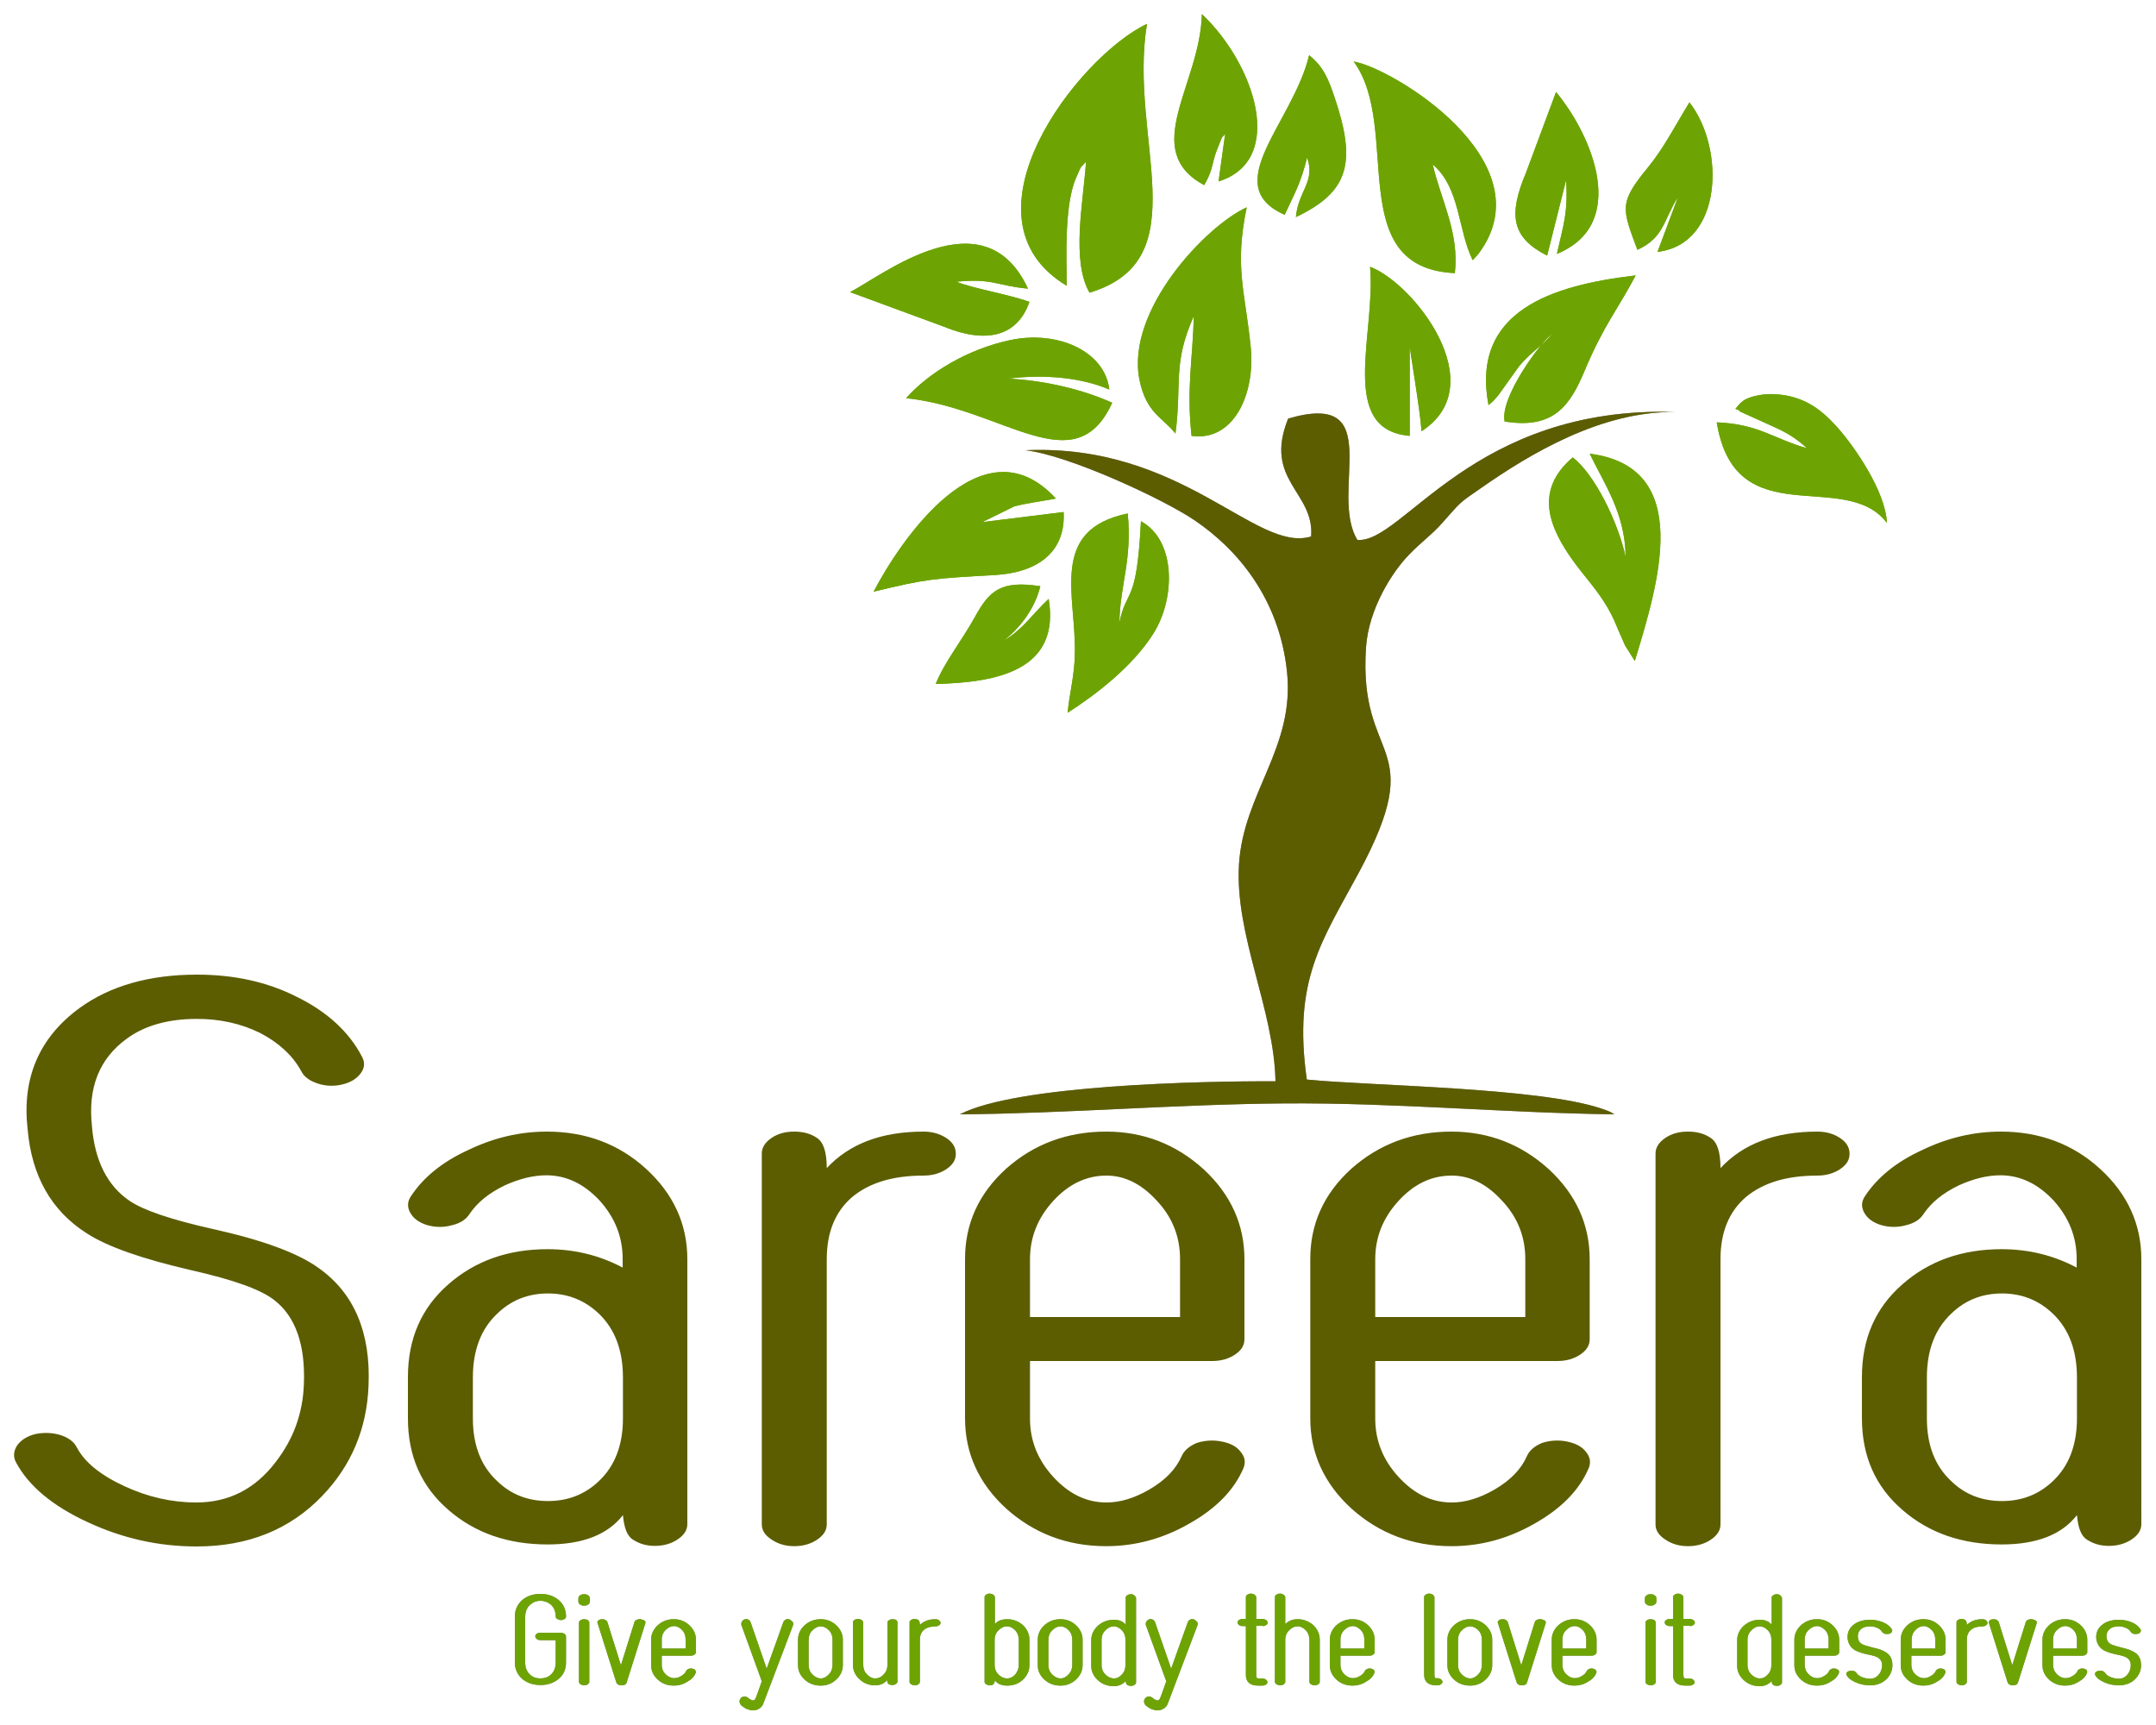 <?xml version="1.0" encoding="utf-8"?>
<!-- Generator: Adobe Illustrator 25.4.0, SVG Export Plug-In . SVG Version: 6.00 Build 0)  -->
<svg version="1.1" id="Layer_1" xmlns="http://www.w3.org/2000/svg" xmlns:xlink="http://www.w3.org/1999/xlink" x="0px" y="0px"
	 viewBox="0 0 750 600" style="enable-background:new 0 0 750 600;" xml:space="preserve" width="750" height="600" class="pulse">
<style type="text/css">
	.st0{fill-rule:evenodd;clip-rule:evenodd;fill:#928783;}
	.st1{fill-rule:evenodd;clip-rule:evenodd;fill:#6DA403;}
	.st2{fill-rule:evenodd;clip-rule:evenodd;fill:#5C5D01;}
    @keyframes pulse {
      0% {
        transform: scale(0.90);
      }
      50% {
        transform: scale(1);
      }
      100% {
        transform: scale(0.90);
      }
    }
    .pulse {
      animation: pulse 4s infinite;
      transform-origin: center;
    }
	svg {
 	 overflow: visible;
	}
</style>
<g>
	<g>
		<path class="st0" d="M689.6,563.2c-2.3,0-4.1,0.7-5.4,2c0-0.9-0.2-1.4-0.5-1.7c-0.3-0.2-0.8-0.4-1.3-0.4c-0.5,0-0.9,0.1-1.3,0.4
			c-0.4,0.2-0.5,0.5-0.5,0.9V585c0,0.3,0.2,0.6,0.5,0.8c0.3,0.2,0.8,0.4,1.3,0.4c0.5,0,0.9-0.1,1.3-0.4c0.3-0.2,0.5-0.5,0.5-0.8
			v-14.7c0-1.5,0.5-2.6,1.4-3.4c1-0.8,2.3-1.2,4-1.2c0.5,0,0.9-0.1,1.3-0.4c0.3-0.2,0.5-0.5,0.5-0.8c0-0.3-0.2-0.6-0.5-0.9
			C690.5,563.3,690.1,563.2,689.6,563.2 M669.2,565.6c1,0,1.9,0.5,2.7,1.3c0.9,0.9,1.3,2,1.3,3.3v3.2H665v-3.2
			c0-1.2,0.4-2.3,1.3-3.2C667.1,566.1,668.1,565.6,669.2,565.6z M675.6,580.4c-0.5-0.1-0.9-0.1-1.4,0.1c-0.4,0.2-0.7,0.4-0.8,0.7
			c-0.3,0.7-0.9,1.3-1.8,1.8c-0.8,0.5-1.6,0.7-2.4,0.7c-1.1,0-2.1-0.5-3-1.4c-0.9-0.9-1.3-2-1.3-3.2v-3.2h10.1
			c0.5,0,0.9-0.1,1.3-0.4c0.3-0.2,0.5-0.5,0.5-0.8v-4.4c0-1.9-0.8-3.6-2.3-5c-1.5-1.4-3.3-2.1-5.4-2.1c-2.2,0-4,0.7-5.6,2.1
			c-1.5,1.4-2.3,3.1-2.3,5v8.9c0,2,0.8,3.6,2.3,5c1.5,1.4,3.4,2.1,5.6,2.1c1.6,0,3.2-0.4,4.6-1.3c1.5-0.8,2.5-1.8,3-3.1
			c0.1-0.3,0.1-0.6-0.1-0.9C676.5,580.7,676.1,580.5,675.6,580.4z M651.6,573.1c-2-0.5-3.2-0.9-3.8-1.2c-0.9-0.5-1.4-1.3-1.5-2.4
			c-0.1-1.4,0.4-2.4,1.4-3.1c0.7-0.5,1.7-0.7,2.9-0.7c0.9,0,1.8,0.2,2.6,0.6c0.7,0.3,1.2,0.8,1.5,1.3c0.2,0.3,0.5,0.5,1,0.7
			c0.5,0.1,0.9,0.1,1.4,0c0.5-0.1,0.8-0.3,1-0.7c0.2-0.3,0.2-0.6,0-0.9c-0.6-1-1.6-1.8-3-2.4c-1.4-0.6-2.9-0.9-4.5-0.9
			c-2.2,0-4.1,0.5-5.5,1.5c-1.7,1.2-2.5,2.8-2.4,4.9v0c0.2,1.9,1.1,3.4,2.8,4.3c1,0.5,2.4,1,4.4,1.4c2,0.4,3.2,0.8,3.7,1.3
			c0.8,0.6,1.2,1.5,1.1,2.8c-0.1,1-0.4,2-1.1,2.8c-0.8,1-1.8,1.5-3,1.5c-1,0-2-0.2-3-0.6c-0.9-0.4-1.5-0.9-1.8-1.4
			c-0.3-0.4-0.6-0.6-1-0.7c-0.4-0.1-0.9-0.1-1.4,0c-0.5,0.1-0.8,0.3-1,0.6c-0.2,0.3-0.2,0.6,0,0.9c0.5,1,1.6,1.8,3.2,2.5
			c1.6,0.7,3.2,1,5,1c2.3,0,4.1-0.7,5.6-2.1c1.3-1.3,2-2.8,2.1-4.5c0.1-2.2-0.6-3.9-2.3-4.9C655.1,574.1,653.6,573.5,651.6,573.1z
			 M632.1,565.6c1,0,1.9,0.5,2.7,1.3c0.9,0.9,1.3,2,1.3,3.3v3.2h-8.3v-3.2c0-1.2,0.4-2.3,1.3-3.2C630,566.1,631,565.6,632.1,565.6z
			 M638.5,580.4c-0.5-0.1-0.9-0.1-1.4,0.1c-0.4,0.2-0.7,0.4-0.8,0.7c-0.3,0.7-0.9,1.3-1.8,1.8c-0.8,0.5-1.6,0.7-2.4,0.7
			c-1.1,0-2.1-0.5-3-1.4c-0.9-0.9-1.3-2-1.3-3.2v-3.2H638c0.5,0,0.9-0.1,1.3-0.4c0.3-0.2,0.5-0.5,0.5-0.8v-4.4c0-1.9-0.8-3.6-2.3-5
			c-1.5-1.4-3.3-2.1-5.4-2.1c-2.2,0-4,0.7-5.6,2.1c-1.5,1.4-2.3,3.1-2.3,5v8.9c0,2,0.8,3.6,2.3,5c1.5,1.4,3.4,2.1,5.6,2.1
			c1.6,0,3.2-0.4,4.6-1.3c1.5-0.8,2.5-1.8,3-3.1c0.1-0.3,0.1-0.6-0.1-0.9C639.3,580.7,639,580.5,638.5,580.4z M612.2,583.8
			c-1.1,0-2.1-0.5-3-1.4c-0.9-0.9-1.3-2-1.3-3.2v-8.9c0-1.2,0.4-2.3,1.3-3.2c0.9-0.9,1.8-1.4,3-1.4c1,0,1.9,0.5,2.7,1.3
			c0.9,0.9,1.3,2,1.3,3.3v8.9c0,1.3-0.4,2.4-1.3,3.3C614.1,583.4,613.2,583.8,612.2,583.8z M618.1,554.5c-0.5,0-0.9,0.1-1.3,0.4
			c-0.4,0.2-0.5,0.5-0.5,0.9v9.3c-1-1.2-2.4-1.7-4.1-1.7c-2.2,0-4,0.7-5.6,2.1c-1.5,1.4-2.3,3.1-2.3,5v8.9c0,2,0.8,3.6,2.3,5
			c1.5,1.4,3.4,2.1,5.6,2.1c1.6,0,3-0.6,4.1-1.8c0,0.7,0.2,1.2,0.6,1.4c0.3,0.2,0.8,0.3,1.2,0.3c0.5,0,0.9-0.1,1.3-0.4
			c0.3-0.2,0.5-0.5,0.5-0.8v-29.3c0-0.3-0.2-0.6-0.5-0.9C619,554.6,618.6,554.5,618.1,554.5z M587.8,565.6c0.5,0,0.9-0.1,1.3-0.4
			c0.3-0.2,0.5-0.5,0.5-0.8c0-0.3-0.2-0.6-0.5-0.9c-0.4-0.2-0.8-0.4-1.3-0.4h-2.2v-7.5c0-0.3-0.2-0.6-0.5-0.9
			c-0.4-0.2-0.8-0.4-1.3-0.4c-0.5,0-0.9,0.1-1.3,0.4c-0.4,0.2-0.5,0.5-0.5,0.9v7.5h-1.1c-0.5,0-0.9,0.1-1.3,0.4
			c-0.4,0.2-0.5,0.5-0.5,0.9c0,0.3,0.2,0.6,0.5,0.8c0.3,0.3,0.8,0.4,1.3,0.4h1.1v17c0,2.4,1.4,3.7,4.3,3.7h1.4
			c0.5,0,0.9-0.1,1.3-0.4c0.4-0.2,0.5-0.5,0.5-0.8c0-0.3-0.2-0.6-0.5-0.9c-0.3-0.2-0.8-0.4-1.3-0.4h-1.4c-0.2,0-0.3-0.1-0.5-0.2
			c-0.1-0.1-0.2-0.5-0.2-1.1v-17H587.8z M574.2,554.5c-0.6,0-1,0.1-1.4,0.4c-0.4,0.3-0.6,0.6-0.6,1v1.2c0,0.4,0.2,0.7,0.6,1
			c0.4,0.3,0.8,0.4,1.4,0.4c0.5,0,1-0.1,1.4-0.4c0.4-0.3,0.6-0.6,0.6-1v-1.2c0-0.4-0.2-0.7-0.6-1
			C575.2,554.6,574.7,554.5,574.2,554.5z M574.2,563.2c-0.5,0-0.9,0.1-1.3,0.4c-0.4,0.2-0.5,0.5-0.5,0.9V585c0,0.3,0.2,0.6,0.5,0.8
			c0.3,0.2,0.8,0.4,1.3,0.4c0.5,0,0.9-0.1,1.3-0.4c0.3-0.2,0.5-0.5,0.5-0.8v-20.6c0-0.3-0.2-0.6-0.5-0.9
			C575.1,563.3,574.7,563.2,574.2,563.2z M547.8,565.6c1,0,1.9,0.5,2.7,1.3c0.9,0.9,1.3,2,1.3,3.3v3.2h-8.3v-3.2
			c0-1.2,0.4-2.3,1.3-3.2C545.7,566.1,546.6,565.6,547.8,565.6z M554.2,580.4c-0.5-0.1-0.9-0.1-1.4,0.1c-0.4,0.2-0.7,0.4-0.8,0.7
			c-0.3,0.7-0.9,1.3-1.8,1.8c-0.8,0.5-1.6,0.7-2.4,0.7c-1.1,0-2.1-0.5-3-1.4c-0.9-0.9-1.3-2-1.3-3.2v-3.2h10.1
			c0.5,0,0.9-0.1,1.3-0.4c0.3-0.2,0.5-0.5,0.5-0.8v-4.4c0-1.9-0.8-3.6-2.3-5c-1.5-1.4-3.3-2.1-5.4-2.1c-2.2,0-4,0.7-5.6,2.1
			c-1.5,1.4-2.3,3.1-2.3,5v8.9c0,2,0.8,3.6,2.3,5c1.5,1.4,3.4,2.1,5.6,2.1c1.6,0,3.2-0.4,4.6-1.3c1.5-0.8,2.5-1.8,3-3.1
			c0.1-0.3,0.1-0.6-0.1-0.9C555,580.7,554.6,580.5,554.2,580.4z M536.1,563.2c-0.5-0.1-0.9,0-1.4,0.2c-0.4,0.2-0.7,0.4-0.8,0.8
			l-4.7,15l-4.7-15c-0.1-0.3-0.4-0.6-0.8-0.8c-0.4-0.2-0.9-0.2-1.3-0.2c-0.5,0.1-0.9,0.2-1.1,0.5c-0.3,0.3-0.4,0.6-0.2,0.9l6.5,20.6
			c0.2,0.6,0.8,1,1.8,1c1,0,1.6-0.3,1.8-1l6.5-20.6c0.1-0.3,0-0.6-0.2-0.9C537,563.5,536.6,563.3,536.1,563.2z M515.5,579.1
			c0,1.3-0.4,2.4-1.3,3.3c-0.8,0.9-1.8,1.4-2.7,1.4c-1.1,0-2.1-0.5-3-1.4c-0.9-0.9-1.3-2-1.3-3.2v-8.9c0-1.2,0.4-2.3,1.3-3.2
			c0.9-0.9,1.8-1.4,3-1.4c1,0,1.9,0.5,2.7,1.3c0.9,0.9,1.3,2,1.3,3.3V579.1z M511.4,563.2c-2.2,0-4,0.7-5.6,2.1
			c-1.5,1.4-2.3,3.1-2.3,5v8.9c0,2,0.8,3.6,2.3,5c1.5,1.4,3.4,2.1,5.6,2.1c2.1,0,3.9-0.7,5.4-2.1c1.5-1.4,2.3-3.1,2.3-5v-8.9
			c0-1.9-0.8-3.6-2.3-5C515.3,563.9,513.5,563.2,511.4,563.2z M499.7,583.8c-0.2,0-0.3-0.1-0.5-0.2c-0.1-0.1-0.2-0.5-0.2-1.1v-26.9
			c0-0.3-0.2-0.6-0.5-0.9c-0.4-0.2-0.8-0.4-1.3-0.4c-0.5,0-0.9,0.1-1.3,0.4c-0.4,0.2-0.5,0.5-0.5,0.9v26.9c0,2.4,1.4,3.7,4.2,3.7
			h0.4c0.5,0,0.9-0.1,1.3-0.4c0.3-0.2,0.5-0.5,0.5-0.8c0-0.3-0.2-0.6-0.5-0.9c-0.4-0.2-0.8-0.4-1.3-0.4H499.7z M470.6,565.6
			c1,0,1.9,0.5,2.7,1.3c0.9,0.9,1.3,2,1.3,3.3v3.2h-8.3v-3.2c0-1.2,0.4-2.3,1.3-3.2C468.5,566.1,469.5,565.6,470.6,565.6z
			 M477,580.4c-0.5-0.1-0.9-0.1-1.4,0.1c-0.4,0.2-0.7,0.4-0.8,0.7c-0.3,0.7-0.9,1.3-1.8,1.8c-0.8,0.5-1.6,0.7-2.4,0.7
			c-1.1,0-2.1-0.5-3-1.4c-0.9-0.9-1.3-2-1.3-3.2v-3.2h10.1c0.5,0,0.9-0.1,1.3-0.4c0.3-0.2,0.5-0.5,0.5-0.8v-4.4c0-1.9-0.8-3.6-2.3-5
			c-1.5-1.4-3.3-2.1-5.4-2.1c-2.2,0-4,0.7-5.6,2.1c-1.5,1.4-2.3,3.1-2.3,5v8.9c0,2,0.8,3.6,2.3,5c1.5,1.4,3.4,2.1,5.6,2.1
			c1.6,0,3.2-0.4,4.6-1.3c1.5-0.8,2.5-1.8,3-3.1c0.1-0.3,0.1-0.6-0.1-0.9C477.9,580.7,477.5,580.5,477,580.4z M451.4,563.2
			c-1.8,0-3.2,0.6-4.3,1.7v-9.3c0-0.3-0.2-0.6-0.5-0.9c-0.4-0.2-0.8-0.4-1.3-0.4c-0.5,0-0.9,0.1-1.3,0.4c-0.4,0.2-0.5,0.5-0.5,0.9
			V585c0,0.3,0.2,0.6,0.5,0.8c0.3,0.2,0.8,0.4,1.3,0.4c0.5,0,0.9-0.1,1.3-0.4c0.3-0.2,0.5-0.5,0.5-0.8v-14.7c0-1.2,0.4-2.3,1.3-3.2
			c0.9-0.9,1.8-1.4,3-1.4c1.1,0,2,0.5,2.9,1.4c0.8,0.9,1.2,2,1.2,3.3V585c0,0.3,0.2,0.6,0.5,0.8c0.3,0.2,0.8,0.4,1.3,0.4
			c0.5,0,0.9-0.1,1.3-0.4c0.3-0.2,0.5-0.5,0.5-0.8v-14.7c0-1.8-0.7-3.4-2-4.8C455.5,564,453.6,563.2,451.4,563.2z M439.2,565.6
			c0.5,0,0.9-0.1,1.3-0.4c0.3-0.2,0.5-0.5,0.5-0.8c0-0.3-0.2-0.6-0.5-0.9c-0.4-0.2-0.8-0.4-1.3-0.4h-2.2v-7.5c0-0.3-0.2-0.6-0.5-0.9
			c-0.4-0.2-0.8-0.4-1.3-0.4c-0.5,0-0.9,0.1-1.3,0.4c-0.4,0.2-0.5,0.5-0.5,0.9v7.5h-1.1c-0.5,0-0.9,0.1-1.3,0.4
			c-0.4,0.2-0.5,0.5-0.5,0.9c0,0.3,0.2,0.6,0.5,0.8c0.3,0.3,0.8,0.4,1.3,0.4h1.1v17c0,2.4,1.4,3.7,4.3,3.7h1.4
			c0.5,0,0.9-0.1,1.3-0.4c0.4-0.2,0.5-0.5,0.5-0.8c0-0.3-0.2-0.6-0.5-0.9c-0.3-0.2-0.8-0.4-1.3-0.4h-1.4c-0.2,0-0.3-0.1-0.5-0.2
			c-0.1-0.1-0.2-0.5-0.2-1.1v-17H439.2z M415.4,563.3c-0.5-0.2-0.9-0.2-1.3,0c-0.4,0.2-0.8,0.5-0.9,0.9l-5.8,16.2l-5.6-16.2
			c-0.2-0.4-0.5-0.8-0.9-0.9c-0.4-0.2-0.9-0.2-1.3,0c-0.4,0.2-0.7,0.5-0.9,0.9c-0.2,0.5-0.2,0.9,0,1.3l7,19.3
			c-1.2,3.4-1.9,5.4-2.2,6c-0.3,0.6-0.7,0.8-1.2,0.6c-0.5-0.2-1-0.5-1.6-1c-0.4-0.3-0.8-0.4-1.3-0.3c-0.5,0.1-0.8,0.3-1.1,0.7
			c-0.3,0.4-0.4,0.8-0.3,1.3c0.1,0.5,0.3,0.9,0.7,1.2c0.9,0.7,1.6,1.1,2,1.2c0.8,0.3,1.4,0.4,2,0.4c0.5,0,0.9-0.1,1.3-0.2
			c1-0.4,1.7-1,2.1-1.8l10.4-27.4c0.2-0.4,0.2-0.9,0-1.3C416.1,563.8,415.8,563.5,415.4,563.3z M387.5,583.8c-1.1,0-2.1-0.5-3-1.4
			c-0.9-0.9-1.3-2-1.3-3.2v-8.9c0-1.2,0.4-2.3,1.3-3.2c0.9-0.9,1.8-1.4,3-1.4c1,0,1.9,0.5,2.7,1.3c0.9,0.9,1.3,2,1.3,3.3v8.9
			c0,1.3-0.4,2.4-1.3,3.3C389.4,583.4,388.5,583.8,387.5,583.8z M393.4,554.5c-0.5,0-0.9,0.1-1.3,0.4c-0.4,0.2-0.5,0.5-0.5,0.9v9.3
			c-1-1.2-2.4-1.7-4.1-1.7c-2.2,0-4,0.7-5.6,2.1c-1.5,1.4-2.3,3.1-2.3,5v8.9c0,2,0.8,3.6,2.3,5c1.5,1.4,3.4,2.1,5.6,2.1
			c1.6,0,3-0.6,4.1-1.8c0,0.7,0.2,1.2,0.6,1.4c0.3,0.2,0.8,0.3,1.2,0.3c0.5,0,0.9-0.1,1.3-0.4c0.3-0.2,0.5-0.5,0.5-0.8v-29.3
			c0-0.3-0.2-0.6-0.5-0.9C394.3,554.6,393.9,554.5,393.4,554.5z M373,579.1c0,1.3-0.4,2.4-1.3,3.3c-0.8,0.9-1.8,1.4-2.7,1.4
			c-1.1,0-2.1-0.5-3-1.4c-0.9-0.9-1.3-2-1.3-3.2v-8.9c0-1.2,0.4-2.3,1.3-3.2c0.9-0.9,1.8-1.4,3-1.4c1,0,1.9,0.5,2.7,1.3
			c0.9,0.9,1.3,2,1.3,3.3V579.1z M368.9,563.2c-2.2,0-4,0.7-5.6,2.1c-1.5,1.4-2.3,3.1-2.3,5v8.9c0,2,0.8,3.6,2.3,5
			c1.5,1.4,3.4,2.1,5.6,2.1c2.1,0,3.9-0.7,5.4-2.1c1.5-1.4,2.3-3.1,2.3-5v-8.9c0-1.9-0.8-3.6-2.3-5
			C372.8,563.9,371,563.2,368.9,563.2z M354.4,579.1c0,1.2-0.4,2.3-1.2,3.3c-0.8,0.9-1.8,1.4-2.9,1.4c-1.1,0-2.1-0.5-3-1.4
			c-0.9-0.9-1.3-2-1.3-3.2v-8.9c0-1.2,0.4-2.3,1.3-3.2c0.9-0.9,1.8-1.4,3-1.4c1.1,0,2,0.5,2.9,1.4c0.8,0.9,1.2,2,1.2,3.3V579.1z
			 M350.4,563.2c-2,0-3.4,0.6-4.3,1.7v-9.3c0-0.3-0.2-0.6-0.5-0.9c-0.4-0.2-0.8-0.4-1.3-0.4c-0.5,0-0.9,0.1-1.3,0.4
			c-0.4,0.2-0.5,0.5-0.5,0.9V585c0,0.3,0.2,0.6,0.5,0.8c0.3,0.2,0.8,0.4,1.3,0.4c0.5,0,0.9-0.1,1.2-0.3c0.3-0.2,0.5-0.7,0.6-1.4
			c0.9,1.2,2.3,1.8,4.3,1.8c2.3,0,4.2-0.8,5.7-2.3c1.3-1.4,2-2.9,2-4.8v-8.9c0-1.8-0.7-3.4-2-4.8C354.5,564,352.6,563.2,350.4,563.2
			z M325.4,563.2c-2.3,0-4.1,0.7-5.4,2c0-0.9-0.2-1.4-0.5-1.7c-0.3-0.2-0.8-0.4-1.3-0.4c-0.5,0-0.9,0.1-1.3,0.4
			c-0.4,0.2-0.5,0.5-0.5,0.9V585c0,0.3,0.2,0.6,0.5,0.8c0.3,0.2,0.8,0.4,1.3,0.4c0.5,0,0.9-0.1,1.3-0.4c0.3-0.2,0.5-0.5,0.5-0.8
			v-14.7c0-1.5,0.5-2.6,1.4-3.4c1-0.8,2.3-1.2,4-1.2c0.5,0,0.9-0.1,1.3-0.4c0.3-0.2,0.5-0.5,0.5-0.8c0-0.3-0.2-0.6-0.5-0.9
			C326.3,563.3,325.9,563.2,325.4,563.2z M310.5,563.2c-0.5,0-0.9,0.1-1.3,0.4c-0.4,0.2-0.5,0.5-0.5,0.9v14.7c0,1.2-0.4,2.3-1.3,3.2
			c-0.9,1-1.9,1.4-3,1.4c-1,0-1.9-0.5-2.8-1.4c-0.9-0.9-1.3-2-1.3-3.3v-14.7c0-0.3-0.2-0.6-0.5-0.9c-0.4-0.2-0.8-0.4-1.3-0.4
			c-0.5,0-0.9,0.1-1.3,0.4c-0.4,0.2-0.5,0.5-0.5,0.9v14.7c0,1.9,0.8,3.6,2.3,5c1.5,1.4,3.3,2.1,5.4,2.1c1.8,0,3.2-0.6,4.2-1.8
			c0,0.7,0.2,1.2,0.6,1.4c0.3,0.2,0.8,0.3,1.2,0.3c0.5,0,0.9-0.1,1.3-0.4c0.3-0.2,0.5-0.5,0.5-0.8v-20.6c0-0.3-0.2-0.6-0.5-0.9
			C311.4,563.3,311,563.2,310.5,563.2z M289.6,579.1c0,1.3-0.4,2.4-1.3,3.3c-0.8,0.9-1.8,1.4-2.7,1.4c-1.1,0-2.1-0.5-3-1.4
			c-0.9-0.9-1.3-2-1.3-3.2v-8.9c0-1.2,0.4-2.3,1.3-3.2c0.9-0.9,1.8-1.4,3-1.4c1,0,1.9,0.5,2.7,1.3c0.9,0.9,1.3,2,1.3,3.3V579.1z
			 M285.5,563.2c-2.2,0-4,0.7-5.6,2.1c-1.5,1.4-2.3,3.1-2.3,5v8.9c0,2,0.8,3.6,2.3,5c1.5,1.4,3.4,2.1,5.6,2.1c2.1,0,3.9-0.7,5.4-2.1
			c1.5-1.4,2.3-3.1,2.3-5v-8.9c0-1.9-0.8-3.6-2.3-5C289.4,563.9,287.6,563.2,285.5,563.2z M274.7,563.3c-0.5-0.2-0.9-0.2-1.3,0
			c-0.4,0.2-0.8,0.5-0.9,0.9l-5.8,16.2l-5.6-16.2c-0.2-0.4-0.5-0.8-0.9-0.9c-0.4-0.2-0.9-0.2-1.3,0c-0.4,0.2-0.7,0.5-0.9,0.9
			c-0.2,0.5-0.2,0.9,0,1.3l7,19.3c-1.2,3.4-1.9,5.4-2.2,6c-0.3,0.6-0.7,0.8-1.2,0.6c-0.5-0.2-1-0.5-1.6-1c-0.4-0.3-0.8-0.4-1.3-0.3
			c-0.5,0.1-0.8,0.3-1.1,0.7c-0.3,0.4-0.4,0.8-0.3,1.3c0.1,0.5,0.3,0.9,0.7,1.2c0.9,0.7,1.6,1.1,2,1.2c0.8,0.3,1.4,0.4,2,0.4
			c0.5,0,0.9-0.1,1.3-0.2c1-0.4,1.7-1,2.1-1.8l10.4-27.4c0.2-0.4,0.2-0.9,0-1.3C275.4,563.8,275.1,563.5,274.7,563.3z M234.5,565.6
			c1,0,1.9,0.5,2.7,1.3c0.9,0.9,1.3,2,1.3,3.3v3.2h-8.3v-3.2c0-1.2,0.4-2.3,1.3-3.2C232.4,566.1,233.4,565.6,234.5,565.6z
			 M240.9,580.4c-0.5-0.1-0.9-0.1-1.4,0.1c-0.4,0.2-0.7,0.4-0.8,0.7c-0.3,0.7-0.9,1.3-1.8,1.8c-0.8,0.5-1.6,0.7-2.4,0.7
			c-1.1,0-2.1-0.5-3-1.4c-0.9-0.9-1.3-2-1.3-3.2v-3.2h10.1c0.5,0,0.9-0.1,1.3-0.4c0.3-0.2,0.5-0.5,0.5-0.8v-4.4c0-1.9-0.8-3.6-2.3-5
			c-1.5-1.4-3.3-2.1-5.4-2.1c-2.2,0-4,0.7-5.6,2.1c-1.5,1.4-2.3,3.1-2.3,5v8.9c0,2,0.8,3.6,2.3,5c1.5,1.4,3.4,2.1,5.6,2.1
			c1.6,0,3.2-0.4,4.6-1.3c1.5-0.8,2.5-1.8,3-3.1c0.1-0.3,0.1-0.6-0.1-0.9C241.8,580.7,241.4,580.5,240.9,580.4z M222.9,563.2
			c-0.5-0.1-0.9,0-1.4,0.2c-0.4,0.2-0.7,0.4-0.8,0.8l-4.7,15l-4.7-15c-0.1-0.3-0.4-0.6-0.8-0.8c-0.4-0.2-0.9-0.2-1.3-0.2
			c-0.5,0.1-0.9,0.2-1.1,0.5c-0.3,0.3-0.4,0.6-0.2,0.9l6.5,20.6c0.2,0.6,0.8,1,1.8,1c1,0,1.6-0.3,1.8-1l6.5-20.6
			c0.1-0.3,0-0.6-0.2-0.9C223.7,563.5,223.4,563.3,222.9,563.2z M203.2,554.5c-0.6,0-1,0.1-1.4,0.4c-0.4,0.3-0.6,0.6-0.6,1v1.2
			c0,0.4,0.2,0.7,0.6,1c0.4,0.3,0.8,0.4,1.4,0.4c0.5,0,1-0.1,1.4-0.4c0.4-0.3,0.6-0.6,0.6-1v-1.2c0-0.4-0.2-0.7-0.6-1
			C204.2,554.6,203.8,554.5,203.2,554.5z M203.2,563.2c-0.5,0-0.9,0.1-1.3,0.4c-0.4,0.2-0.5,0.5-0.5,0.9V585c0,0.3,0.2,0.6,0.5,0.8
			c0.3,0.2,0.8,0.4,1.3,0.4c0.5,0,0.9-0.1,1.3-0.4c0.3-0.2,0.5-0.5,0.5-0.8v-20.6c0-0.3-0.2-0.6-0.5-0.9
			C204.1,563.3,203.7,563.2,203.2,563.2z M188,556.8c1.4,0,2.6,0.5,3.6,1.3c1.1,1,1.7,2.4,1.7,4.2c0,0.3,0.2,0.6,0.5,0.8
			c0.4,0.2,0.8,0.4,1.3,0.4c0.5,0,0.9-0.1,1.3-0.4c0.4-0.2,0.5-0.5,0.5-0.8c0-2.4-0.9-4.4-2.6-5.8c-1.7-1.4-3.8-2.1-6.3-2.1
			c-2.5,0-4.6,0.7-6.3,2.1c-1.7,1.5-2.6,3.4-2.6,5.8v15.9c0,2.4,0.9,4.3,2.6,5.8c1.7,1.4,3.8,2.1,6.3,2.1c2.5,0,4.6-0.7,6.3-2.1
			c1.8-1.5,2.6-3.4,2.6-5.8v-9c0-0.3-0.2-0.6-0.5-0.9c-0.3-0.2-0.8-0.4-1.3-0.4h-7.1c-0.5,0-0.9,0.1-1.3,0.4
			c-0.4,0.2-0.5,0.5-0.5,0.9c0,0.3,0.2,0.6,0.5,0.9c0.3,0.2,0.8,0.4,1.3,0.4h5.3v7.8c0,1.8-0.6,3.2-1.7,4.2c-1,0.9-2.2,1.3-3.6,1.3
			c-1.4,0-2.6-0.4-3.6-1.3c-1.1-1-1.7-2.4-1.7-4.2v-15.9c0-1.8,0.6-3.2,1.7-4.2C185.4,557.3,186.6,556.8,188,556.8z"/>
		<path class="st0" d="M738.1,573.1c-2-0.5-3.2-0.9-3.8-1.2c-0.9-0.5-1.4-1.3-1.5-2.4c-0.1-1.4,0.4-2.4,1.4-3.1
			c0.7-0.5,1.7-0.7,2.9-0.7c0.9,0,1.8,0.2,2.6,0.6c0.7,0.3,1.2,0.8,1.5,1.3c0.2,0.3,0.5,0.5,1,0.7c0.5,0.1,0.9,0.1,1.4,0
			c0.5-0.1,0.8-0.3,1-0.7c0.2-0.3,0.2-0.6,0-0.9c-0.6-1-1.6-1.8-3-2.4c-1.4-0.6-2.9-0.9-4.5-0.9c-2.2,0-4.1,0.5-5.5,1.5
			c-1.7,1.2-2.5,2.8-2.4,4.9v0c0.2,1.9,1.1,3.4,2.8,4.3c1,0.5,2.4,1,4.4,1.4c2,0.4,3.2,0.8,3.7,1.3c0.8,0.6,1.2,1.5,1.1,2.8
			c-0.1,1-0.4,2-1.1,2.8c-0.8,1-1.8,1.5-3,1.5c-1,0-2-0.2-3-0.6c-0.9-0.4-1.5-0.9-1.8-1.4c-0.3-0.4-0.6-0.6-1-0.7
			c-0.4-0.1-0.9-0.1-1.4,0c-0.5,0.1-0.8,0.3-1,0.6c-0.2,0.3-0.2,0.6,0,0.9c0.5,1,1.6,1.8,3.2,2.5c1.6,0.7,3.2,1,5,1
			c2.3,0,4.1-0.7,5.6-2.1c1.3-1.3,2-2.8,2.1-4.5c0.1-2.2-0.6-3.9-2.3-4.9C741.5,574.1,740.1,573.5,738.1,573.1 M718.5,565.6
			c1,0,1.9,0.5,2.7,1.3c0.9,0.9,1.3,2,1.3,3.3v3.2h-8.3v-3.2c0-1.2,0.4-2.3,1.3-3.2C716.4,566.1,717.4,565.6,718.5,565.6z
			 M724.9,580.4c-0.5-0.1-0.9-0.1-1.4,0.1c-0.4,0.2-0.7,0.4-0.8,0.7c-0.3,0.7-0.9,1.3-1.8,1.8c-0.8,0.5-1.6,0.7-2.4,0.7
			c-1.1,0-2.1-0.5-3-1.4c-0.9-0.9-1.3-2-1.3-3.2v-3.2h10.1c0.5,0,0.9-0.1,1.3-0.4c0.3-0.2,0.5-0.5,0.5-0.8v-4.4c0-1.9-0.8-3.6-2.3-5
			c-1.5-1.4-3.3-2.1-5.4-2.1c-2.2,0-4,0.7-5.6,2.1c-1.5,1.4-2.3,3.1-2.3,5v8.9c0,2,0.8,3.6,2.3,5c1.5,1.4,3.4,2.1,5.6,2.1
			c1.6,0,3.2-0.4,4.6-1.3c1.5-0.8,2.5-1.8,3-3.1c0.1-0.3,0.1-0.6-0.1-0.9C725.8,580.7,725.4,580.5,724.9,580.4z M706.9,563.2
			c-0.5-0.1-0.9,0-1.4,0.2c-0.4,0.2-0.7,0.4-0.8,0.8l-4.7,15l-4.7-15c-0.1-0.3-0.4-0.6-0.8-0.8c-0.4-0.2-0.9-0.2-1.3-0.2
			c-0.5,0.1-0.9,0.2-1.1,0.5c-0.3,0.3-0.4,0.6-0.2,0.9l6.5,20.6c0.2,0.6,0.8,1,1.8,1c1,0,1.6-0.3,1.8-1l6.5-20.6
			c0.1-0.3,0-0.6-0.2-0.9C707.7,563.5,707.4,563.3,706.9,563.2z"/>
		<path class="st1" d="M689.6,563.2c-2.3,0-4.1,0.7-5.4,2c0-0.9-0.2-1.4-0.5-1.7c-0.3-0.2-0.8-0.4-1.3-0.4c-0.5,0-0.9,0.1-1.3,0.4
			c-0.4,0.2-0.5,0.5-0.5,0.9V585c0,0.3,0.2,0.6,0.5,0.8c0.3,0.2,0.8,0.4,1.3,0.4c0.5,0,0.9-0.1,1.3-0.4c0.3-0.2,0.5-0.5,0.5-0.8
			v-14.7c0-1.5,0.5-2.6,1.4-3.4c1-0.8,2.3-1.2,4-1.2c0.5,0,0.9-0.1,1.3-0.4c0.3-0.2,0.5-0.5,0.5-0.8c0-0.3-0.2-0.6-0.5-0.9
			C690.5,563.3,690.1,563.2,689.6,563.2 M669.2,565.6c1,0,1.9,0.5,2.7,1.3c0.9,0.9,1.3,2,1.3,3.3v3.2H665v-3.2
			c0-1.2,0.4-2.3,1.3-3.2C667.1,566.1,668.1,565.6,669.2,565.6z M675.6,580.4c-0.5-0.1-0.9-0.1-1.4,0.1c-0.4,0.2-0.7,0.4-0.8,0.7
			c-0.3,0.7-0.9,1.3-1.8,1.8c-0.8,0.5-1.6,0.7-2.4,0.7c-1.1,0-2.1-0.5-3-1.4c-0.9-0.9-1.3-2-1.3-3.2v-3.2h10.1
			c0.5,0,0.9-0.1,1.3-0.4c0.3-0.2,0.5-0.5,0.5-0.8v-4.4c0-1.9-0.8-3.6-2.3-5c-1.5-1.4-3.3-2.1-5.4-2.1c-2.2,0-4,0.7-5.6,2.1
			c-1.5,1.4-2.3,3.1-2.3,5v8.9c0,2,0.8,3.6,2.3,5c1.5,1.4,3.4,2.1,5.6,2.1c1.6,0,3.2-0.4,4.6-1.3c1.5-0.8,2.5-1.8,3-3.1
			c0.1-0.3,0.1-0.6-0.1-0.9C676.5,580.7,676.1,580.5,675.6,580.4z M651.6,573.1c-2-0.5-3.2-0.9-3.8-1.2c-0.9-0.5-1.4-1.3-1.5-2.4
			c-0.1-1.4,0.4-2.4,1.4-3.1c0.7-0.5,1.7-0.7,2.9-0.7c0.9,0,1.8,0.2,2.6,0.6c0.7,0.3,1.2,0.8,1.5,1.3c0.2,0.3,0.5,0.5,1,0.7
			c0.5,0.1,0.9,0.1,1.4,0c0.5-0.1,0.8-0.3,1-0.7c0.2-0.3,0.2-0.6,0-0.9c-0.6-1-1.6-1.8-3-2.4c-1.4-0.6-2.9-0.9-4.5-0.9
			c-2.2,0-4.1,0.5-5.5,1.5c-1.7,1.2-2.5,2.8-2.4,4.9v0c0.2,1.9,1.1,3.4,2.8,4.3c1,0.5,2.4,1,4.4,1.4c2,0.4,3.2,0.8,3.7,1.3
			c0.8,0.6,1.2,1.5,1.1,2.8c-0.1,1-0.4,2-1.1,2.8c-0.8,1-1.8,1.5-3,1.5c-1,0-2-0.2-3-0.6c-0.9-0.4-1.5-0.9-1.8-1.4
			c-0.3-0.4-0.6-0.6-1-0.7c-0.4-0.1-0.9-0.1-1.4,0c-0.5,0.1-0.8,0.3-1,0.6c-0.2,0.3-0.2,0.6,0,0.9c0.5,1,1.6,1.8,3.2,2.5
			c1.6,0.7,3.2,1,5,1c2.3,0,4.1-0.7,5.6-2.1c1.3-1.3,2-2.8,2.1-4.5c0.1-2.2-0.6-3.9-2.3-4.9C655.1,574.1,653.6,573.5,651.6,573.1z
			 M632.1,565.6c1,0,1.9,0.5,2.7,1.3c0.9,0.9,1.3,2,1.3,3.3v3.2h-8.3v-3.2c0-1.2,0.4-2.3,1.3-3.2C630,566.1,631,565.6,632.1,565.6z
			 M638.5,580.4c-0.5-0.1-0.9-0.1-1.4,0.1c-0.4,0.2-0.7,0.4-0.8,0.7c-0.3,0.7-0.9,1.3-1.8,1.8c-0.8,0.5-1.6,0.7-2.4,0.7
			c-1.1,0-2.1-0.5-3-1.4c-0.9-0.9-1.3-2-1.3-3.2v-3.2H638c0.5,0,0.9-0.1,1.3-0.4c0.3-0.2,0.5-0.5,0.5-0.8v-4.4c0-1.9-0.8-3.6-2.3-5
			c-1.5-1.4-3.3-2.1-5.4-2.1c-2.2,0-4,0.7-5.6,2.1c-1.5,1.4-2.3,3.1-2.3,5v8.9c0,2,0.8,3.6,2.3,5c1.5,1.4,3.4,2.1,5.6,2.1
			c1.6,0,3.2-0.4,4.6-1.3c1.5-0.8,2.5-1.8,3-3.1c0.1-0.3,0.1-0.6-0.1-0.9C639.3,580.7,639,580.5,638.5,580.4z M612.2,583.8
			c-1.1,0-2.1-0.5-3-1.4c-0.9-0.9-1.3-2-1.3-3.2v-8.9c0-1.2,0.4-2.3,1.3-3.2c0.9-0.9,1.8-1.4,3-1.4c1,0,1.9,0.5,2.7,1.3
			c0.9,0.9,1.3,2,1.3,3.3v8.9c0,1.3-0.4,2.4-1.3,3.3C614.1,583.4,613.2,583.8,612.2,583.8z M618.1,554.5c-0.5,0-0.9,0.1-1.3,0.4
			c-0.4,0.2-0.5,0.5-0.5,0.9v9.3c-1-1.2-2.4-1.7-4.1-1.7c-2.2,0-4,0.7-5.6,2.1c-1.5,1.4-2.3,3.1-2.3,5v8.9c0,2,0.8,3.6,2.3,5
			c1.5,1.4,3.4,2.1,5.6,2.1c1.6,0,3-0.6,4.1-1.8c0,0.7,0.2,1.2,0.6,1.4c0.3,0.2,0.8,0.3,1.2,0.3c0.5,0,0.9-0.1,1.3-0.4
			c0.3-0.2,0.5-0.5,0.5-0.8v-29.3c0-0.3-0.2-0.6-0.5-0.9C619,554.6,618.6,554.5,618.1,554.5z M587.8,565.6c0.5,0,0.9-0.1,1.3-0.4
			c0.3-0.2,0.5-0.5,0.5-0.8c0-0.3-0.2-0.6-0.5-0.9c-0.4-0.2-0.8-0.4-1.3-0.4h-2.2v-7.5c0-0.3-0.2-0.6-0.5-0.9
			c-0.4-0.2-0.8-0.4-1.3-0.4c-0.5,0-0.9,0.1-1.3,0.4c-0.4,0.2-0.5,0.5-0.5,0.9v7.5h-1.1c-0.5,0-0.9,0.1-1.3,0.4
			c-0.4,0.2-0.5,0.5-0.5,0.9c0,0.3,0.2,0.6,0.5,0.8c0.3,0.3,0.8,0.4,1.3,0.4h1.1v17c0,2.4,1.4,3.7,4.3,3.7h1.4
			c0.5,0,0.9-0.1,1.3-0.4c0.4-0.2,0.5-0.5,0.5-0.8c0-0.3-0.2-0.6-0.5-0.9c-0.3-0.2-0.8-0.4-1.3-0.4h-1.4c-0.2,0-0.3-0.1-0.5-0.2
			c-0.1-0.1-0.2-0.5-0.2-1.1v-17H587.8z M574.2,554.5c-0.6,0-1,0.1-1.4,0.4c-0.4,0.3-0.6,0.6-0.6,1v1.2c0,0.4,0.2,0.7,0.6,1
			c0.4,0.3,0.8,0.4,1.4,0.4c0.5,0,1-0.1,1.4-0.4c0.4-0.3,0.6-0.6,0.6-1v-1.2c0-0.4-0.2-0.7-0.6-1
			C575.2,554.6,574.7,554.5,574.2,554.5z M574.2,563.2c-0.5,0-0.9,0.1-1.3,0.4c-0.4,0.2-0.5,0.5-0.5,0.9V585c0,0.3,0.2,0.6,0.5,0.8
			c0.3,0.2,0.8,0.4,1.3,0.4c0.5,0,0.9-0.1,1.3-0.4c0.3-0.2,0.5-0.5,0.5-0.8v-20.6c0-0.3-0.2-0.6-0.5-0.9
			C575.1,563.3,574.7,563.2,574.2,563.2z M547.8,565.6c1,0,1.9,0.5,2.7,1.3c0.9,0.9,1.3,2,1.3,3.3v3.2h-8.3v-3.2
			c0-1.2,0.4-2.3,1.3-3.2C545.7,566.1,546.6,565.6,547.8,565.6z M554.2,580.4c-0.5-0.1-0.9-0.1-1.4,0.1c-0.4,0.2-0.7,0.4-0.8,0.7
			c-0.3,0.7-0.9,1.3-1.8,1.8c-0.8,0.5-1.6,0.7-2.4,0.7c-1.1,0-2.1-0.5-3-1.4c-0.9-0.9-1.3-2-1.3-3.2v-3.2h10.1
			c0.5,0,0.9-0.1,1.3-0.4c0.3-0.2,0.5-0.5,0.5-0.8v-4.4c0-1.9-0.8-3.6-2.3-5c-1.5-1.4-3.3-2.1-5.4-2.1c-2.2,0-4,0.7-5.6,2.1
			c-1.5,1.4-2.3,3.1-2.3,5v8.9c0,2,0.8,3.6,2.3,5c1.5,1.4,3.4,2.1,5.6,2.1c1.6,0,3.2-0.4,4.6-1.3c1.5-0.8,2.5-1.8,3-3.1
			c0.1-0.3,0.1-0.6-0.1-0.9C555,580.7,554.6,580.5,554.2,580.4z M536.1,563.2c-0.5-0.1-0.9,0-1.4,0.2c-0.4,0.2-0.7,0.4-0.8,0.8
			l-4.7,15l-4.7-15c-0.1-0.3-0.4-0.6-0.8-0.8c-0.4-0.2-0.9-0.2-1.3-0.2c-0.5,0.1-0.9,0.2-1.1,0.5c-0.3,0.3-0.4,0.6-0.2,0.9l6.5,20.6
			c0.2,0.6,0.8,1,1.8,1c1,0,1.6-0.3,1.8-1l6.5-20.6c0.1-0.3,0-0.6-0.2-0.9C537,563.5,536.6,563.3,536.1,563.2z M515.5,579.1
			c0,1.3-0.4,2.4-1.3,3.3c-0.8,0.9-1.8,1.4-2.7,1.4c-1.1,0-2.1-0.5-3-1.4c-0.9-0.9-1.3-2-1.3-3.2v-8.9c0-1.2,0.4-2.3,1.3-3.2
			c0.9-0.9,1.8-1.4,3-1.4c1,0,1.9,0.5,2.7,1.3c0.9,0.9,1.3,2,1.3,3.3V579.1z M511.4,563.2c-2.2,0-4,0.7-5.6,2.1
			c-1.5,1.4-2.3,3.1-2.3,5v8.9c0,2,0.8,3.6,2.3,5c1.5,1.4,3.4,2.1,5.6,2.1c2.1,0,3.9-0.7,5.4-2.1c1.5-1.4,2.3-3.1,2.3-5v-8.9
			c0-1.9-0.8-3.6-2.3-5C515.3,563.9,513.5,563.2,511.4,563.2z M499.7,583.8c-0.2,0-0.3-0.1-0.5-0.2c-0.1-0.1-0.2-0.5-0.2-1.1v-26.9
			c0-0.3-0.2-0.6-0.5-0.9c-0.4-0.2-0.8-0.4-1.3-0.4c-0.5,0-0.9,0.1-1.3,0.4c-0.4,0.2-0.5,0.5-0.5,0.9v26.9c0,2.4,1.4,3.7,4.2,3.7
			h0.4c0.5,0,0.9-0.1,1.3-0.4c0.3-0.2,0.5-0.5,0.5-0.8c0-0.3-0.2-0.6-0.5-0.9c-0.4-0.2-0.8-0.4-1.3-0.4H499.7z M470.6,565.6
			c1,0,1.9,0.5,2.7,1.3c0.9,0.9,1.3,2,1.3,3.3v3.2h-8.3v-3.2c0-1.2,0.4-2.3,1.3-3.2C468.5,566.1,469.5,565.6,470.6,565.6z
			 M477,580.4c-0.5-0.1-0.9-0.1-1.4,0.1c-0.4,0.2-0.7,0.4-0.8,0.7c-0.3,0.7-0.9,1.3-1.8,1.8c-0.8,0.5-1.6,0.7-2.4,0.7
			c-1.1,0-2.1-0.5-3-1.4c-0.9-0.9-1.3-2-1.3-3.2v-3.2h10.1c0.5,0,0.9-0.1,1.3-0.4c0.3-0.2,0.5-0.5,0.5-0.8v-4.4c0-1.9-0.8-3.6-2.3-5
			c-1.5-1.4-3.3-2.1-5.4-2.1c-2.2,0-4,0.7-5.6,2.1c-1.5,1.4-2.3,3.1-2.3,5v8.9c0,2,0.8,3.6,2.3,5c1.5,1.4,3.4,2.1,5.6,2.1
			c1.6,0,3.2-0.4,4.6-1.3c1.5-0.8,2.5-1.8,3-3.1c0.1-0.3,0.1-0.6-0.1-0.9C477.9,580.7,477.5,580.5,477,580.4z M451.4,563.2
			c-1.8,0-3.2,0.6-4.3,1.7v-9.3c0-0.3-0.2-0.6-0.5-0.9c-0.4-0.2-0.8-0.4-1.3-0.4c-0.5,0-0.9,0.1-1.3,0.4c-0.4,0.2-0.5,0.5-0.5,0.9
			V585c0,0.3,0.2,0.6,0.5,0.8c0.3,0.2,0.8,0.4,1.3,0.4c0.5,0,0.9-0.1,1.3-0.4c0.3-0.2,0.5-0.5,0.5-0.8v-14.7c0-1.2,0.4-2.3,1.3-3.2
			c0.9-0.9,1.8-1.4,3-1.4c1.1,0,2,0.5,2.9,1.4c0.8,0.9,1.2,2,1.2,3.3V585c0,0.3,0.2,0.6,0.5,0.8c0.3,0.2,0.8,0.4,1.3,0.4
			c0.5,0,0.9-0.1,1.3-0.4c0.3-0.2,0.5-0.5,0.5-0.8v-14.7c0-1.8-0.7-3.4-2-4.8C455.5,564,453.6,563.2,451.4,563.2z M439.2,565.6
			c0.5,0,0.9-0.1,1.3-0.4c0.3-0.2,0.5-0.5,0.5-0.8c0-0.3-0.2-0.6-0.5-0.9c-0.4-0.2-0.8-0.4-1.3-0.4h-2.2v-7.5c0-0.3-0.2-0.6-0.5-0.9
			c-0.4-0.2-0.8-0.4-1.3-0.4c-0.5,0-0.9,0.1-1.3,0.4c-0.4,0.2-0.5,0.5-0.5,0.9v7.5h-1.1c-0.5,0-0.9,0.1-1.3,0.4
			c-0.4,0.2-0.5,0.5-0.5,0.9c0,0.3,0.2,0.6,0.5,0.8c0.3,0.3,0.8,0.4,1.3,0.4h1.1v17c0,2.4,1.4,3.7,4.3,3.7h1.4
			c0.5,0,0.9-0.1,1.3-0.4c0.4-0.2,0.5-0.5,0.5-0.8c0-0.3-0.2-0.6-0.5-0.9c-0.3-0.2-0.8-0.4-1.3-0.4h-1.4c-0.2,0-0.3-0.1-0.5-0.2
			c-0.1-0.1-0.2-0.5-0.2-1.1v-17H439.2z M415.4,563.3c-0.5-0.2-0.9-0.2-1.3,0c-0.4,0.2-0.8,0.5-0.9,0.9l-5.8,16.2l-5.6-16.2
			c-0.2-0.4-0.5-0.8-0.9-0.9c-0.4-0.2-0.9-0.2-1.3,0c-0.4,0.2-0.7,0.5-0.9,0.9c-0.2,0.5-0.2,0.9,0,1.3l7,19.3
			c-1.2,3.4-1.9,5.4-2.2,6c-0.3,0.6-0.7,0.8-1.2,0.6c-0.5-0.2-1-0.5-1.6-1c-0.4-0.3-0.8-0.4-1.3-0.3c-0.5,0.1-0.8,0.3-1.1,0.7
			c-0.3,0.4-0.4,0.8-0.3,1.3c0.1,0.5,0.3,0.9,0.7,1.2c0.9,0.7,1.6,1.1,2,1.2c0.8,0.3,1.4,0.4,2,0.4c0.5,0,0.9-0.1,1.3-0.2
			c1-0.4,1.7-1,2.1-1.8l10.4-27.4c0.2-0.4,0.2-0.9,0-1.3C416.1,563.8,415.8,563.5,415.4,563.3z M387.5,583.8c-1.1,0-2.1-0.5-3-1.4
			c-0.9-0.9-1.3-2-1.3-3.2v-8.9c0-1.2,0.4-2.3,1.3-3.2c0.9-0.9,1.8-1.4,3-1.4c1,0,1.9,0.5,2.7,1.3c0.9,0.9,1.3,2,1.3,3.3v8.9
			c0,1.3-0.4,2.4-1.3,3.3C389.4,583.4,388.5,583.8,387.5,583.8z M393.4,554.5c-0.5,0-0.9,0.1-1.3,0.4c-0.4,0.2-0.5,0.5-0.5,0.9v9.3
			c-1-1.2-2.4-1.7-4.1-1.7c-2.2,0-4,0.7-5.6,2.1c-1.5,1.4-2.3,3.1-2.3,5v8.9c0,2,0.8,3.6,2.3,5c1.5,1.4,3.4,2.1,5.6,2.1
			c1.6,0,3-0.6,4.1-1.8c0,0.7,0.2,1.2,0.6,1.4c0.3,0.2,0.8,0.3,1.2,0.3c0.5,0,0.9-0.1,1.3-0.4c0.3-0.2,0.5-0.5,0.5-0.8v-29.3
			c0-0.3-0.2-0.6-0.5-0.9C394.3,554.6,393.9,554.5,393.4,554.5z M373,579.1c0,1.3-0.4,2.4-1.3,3.3c-0.8,0.9-1.8,1.4-2.7,1.4
			c-1.1,0-2.1-0.5-3-1.4c-0.9-0.9-1.3-2-1.3-3.2v-8.9c0-1.2,0.4-2.3,1.3-3.2c0.9-0.9,1.8-1.4,3-1.4c1,0,1.9,0.5,2.7,1.3
			c0.9,0.9,1.3,2,1.3,3.3V579.1z M368.9,563.2c-2.2,0-4,0.7-5.6,2.1c-1.5,1.4-2.3,3.1-2.3,5v8.9c0,2,0.8,3.6,2.3,5
			c1.5,1.4,3.4,2.1,5.6,2.1c2.1,0,3.9-0.7,5.4-2.1c1.5-1.4,2.3-3.1,2.3-5v-8.9c0-1.9-0.8-3.6-2.3-5
			C372.8,563.9,371,563.2,368.9,563.2z M354.4,579.1c0,1.2-0.4,2.3-1.2,3.3c-0.8,0.9-1.8,1.4-2.9,1.4c-1.1,0-2.1-0.5-3-1.4
			c-0.9-0.9-1.3-2-1.3-3.2v-8.9c0-1.2,0.4-2.3,1.3-3.2c0.9-0.9,1.8-1.4,3-1.4c1.1,0,2,0.5,2.9,1.4c0.8,0.9,1.2,2,1.2,3.3V579.1z
			 M350.4,563.2c-2,0-3.4,0.6-4.3,1.7v-9.3c0-0.3-0.2-0.6-0.5-0.9c-0.4-0.2-0.8-0.4-1.3-0.4c-0.5,0-0.9,0.1-1.3,0.4
			c-0.4,0.2-0.5,0.5-0.5,0.9V585c0,0.3,0.2,0.6,0.5,0.8c0.3,0.2,0.8,0.4,1.3,0.4c0.5,0,0.9-0.1,1.2-0.3c0.3-0.2,0.5-0.7,0.6-1.4
			c0.9,1.2,2.3,1.8,4.3,1.8c2.3,0,4.2-0.8,5.7-2.3c1.3-1.4,2-2.9,2-4.8v-8.9c0-1.8-0.7-3.4-2-4.8C354.5,564,352.6,563.2,350.4,563.2
			z M325.4,563.2c-2.3,0-4.1,0.7-5.4,2c0-0.9-0.2-1.4-0.5-1.7c-0.3-0.2-0.8-0.4-1.3-0.4c-0.5,0-0.9,0.1-1.3,0.4
			c-0.4,0.2-0.5,0.5-0.5,0.9V585c0,0.3,0.2,0.6,0.5,0.8c0.3,0.2,0.8,0.4,1.3,0.4c0.5,0,0.9-0.1,1.3-0.4c0.3-0.2,0.5-0.5,0.5-0.8
			v-14.7c0-1.5,0.5-2.6,1.4-3.4c1-0.8,2.3-1.2,4-1.2c0.5,0,0.9-0.1,1.3-0.4c0.3-0.2,0.5-0.5,0.5-0.8c0-0.3-0.2-0.6-0.5-0.9
			C326.3,563.3,325.9,563.2,325.4,563.2z M310.5,563.2c-0.5,0-0.9,0.1-1.3,0.4c-0.4,0.2-0.5,0.5-0.5,0.9v14.7c0,1.2-0.4,2.3-1.3,3.2
			c-0.9,1-1.9,1.4-3,1.4c-1,0-1.9-0.5-2.8-1.4c-0.9-0.9-1.3-2-1.3-3.3v-14.7c0-0.3-0.2-0.6-0.5-0.9c-0.4-0.2-0.8-0.4-1.3-0.4
			c-0.5,0-0.9,0.1-1.3,0.4c-0.4,0.2-0.5,0.5-0.5,0.9v14.7c0,1.9,0.8,3.6,2.3,5c1.5,1.4,3.3,2.1,5.4,2.1c1.8,0,3.2-0.6,4.2-1.8
			c0,0.7,0.2,1.2,0.6,1.4c0.3,0.2,0.8,0.3,1.2,0.3c0.5,0,0.9-0.1,1.3-0.4c0.3-0.2,0.5-0.5,0.5-0.8v-20.6c0-0.3-0.2-0.6-0.5-0.9
			C311.4,563.3,311,563.2,310.5,563.2z M289.6,579.1c0,1.3-0.4,2.4-1.3,3.3c-0.8,0.9-1.8,1.4-2.7,1.4c-1.1,0-2.1-0.5-3-1.4
			c-0.9-0.9-1.3-2-1.3-3.2v-8.9c0-1.2,0.4-2.3,1.3-3.2c0.9-0.9,1.8-1.4,3-1.4c1,0,1.9,0.5,2.7,1.3c0.9,0.9,1.3,2,1.3,3.3V579.1z
			 M285.5,563.2c-2.2,0-4,0.7-5.6,2.1c-1.5,1.4-2.3,3.1-2.3,5v8.9c0,2,0.8,3.6,2.3,5c1.5,1.4,3.4,2.1,5.6,2.1c2.1,0,3.9-0.7,5.4-2.1
			c1.5-1.4,2.3-3.1,2.3-5v-8.9c0-1.9-0.8-3.6-2.3-5C289.4,563.9,287.6,563.2,285.5,563.2z M274.7,563.3c-0.5-0.2-0.9-0.2-1.3,0
			c-0.4,0.2-0.8,0.5-0.9,0.9l-5.8,16.2l-5.6-16.2c-0.2-0.4-0.5-0.8-0.9-0.9c-0.4-0.2-0.9-0.2-1.3,0c-0.4,0.2-0.7,0.5-0.9,0.9
			c-0.2,0.5-0.2,0.9,0,1.3l7,19.3c-1.2,3.4-1.9,5.4-2.2,6c-0.3,0.6-0.7,0.8-1.2,0.6c-0.5-0.2-1-0.5-1.6-1c-0.4-0.3-0.8-0.4-1.3-0.3
			c-0.5,0.1-0.8,0.3-1.1,0.7c-0.3,0.4-0.4,0.8-0.3,1.3c0.1,0.5,0.3,0.9,0.7,1.2c0.9,0.7,1.6,1.1,2,1.2c0.8,0.3,1.4,0.4,2,0.4
			c0.5,0,0.9-0.1,1.3-0.2c1-0.4,1.7-1,2.1-1.8l10.4-27.4c0.2-0.4,0.2-0.9,0-1.3C275.4,563.8,275.1,563.5,274.7,563.3z M234.5,565.6
			c1,0,1.9,0.5,2.7,1.3c0.9,0.9,1.3,2,1.3,3.3v3.2h-8.3v-3.2c0-1.2,0.4-2.3,1.3-3.2C232.4,566.1,233.4,565.6,234.5,565.6z
			 M240.9,580.4c-0.5-0.1-0.9-0.1-1.4,0.1c-0.4,0.2-0.7,0.4-0.8,0.7c-0.3,0.7-0.9,1.3-1.8,1.8c-0.8,0.5-1.6,0.7-2.4,0.7
			c-1.1,0-2.1-0.5-3-1.4c-0.9-0.9-1.3-2-1.3-3.2v-3.2h10.1c0.5,0,0.9-0.1,1.3-0.4c0.3-0.2,0.5-0.5,0.5-0.8v-4.4c0-1.9-0.8-3.6-2.3-5
			c-1.5-1.4-3.3-2.1-5.4-2.1c-2.2,0-4,0.7-5.6,2.1c-1.5,1.4-2.3,3.1-2.3,5v8.9c0,2,0.8,3.6,2.3,5c1.5,1.4,3.4,2.1,5.6,2.1
			c1.6,0,3.2-0.4,4.6-1.3c1.5-0.8,2.5-1.8,3-3.1c0.1-0.3,0.1-0.6-0.1-0.9C241.8,580.7,241.4,580.5,240.9,580.4z M222.9,563.2
			c-0.5-0.1-0.9,0-1.4,0.2c-0.4,0.2-0.7,0.4-0.8,0.8l-4.7,15l-4.7-15c-0.1-0.3-0.4-0.6-0.8-0.8c-0.4-0.2-0.9-0.2-1.3-0.2
			c-0.5,0.1-0.9,0.2-1.1,0.5c-0.3,0.3-0.4,0.6-0.2,0.9l6.5,20.6c0.2,0.6,0.8,1,1.8,1c1,0,1.6-0.3,1.8-1l6.5-20.6
			c0.1-0.3,0-0.6-0.2-0.9C223.7,563.5,223.4,563.3,222.9,563.2z M203.2,554.5c-0.6,0-1,0.1-1.4,0.4c-0.4,0.3-0.6,0.6-0.6,1v1.2
			c0,0.4,0.2,0.7,0.6,1c0.4,0.3,0.8,0.4,1.4,0.4c0.5,0,1-0.1,1.4-0.4c0.4-0.3,0.6-0.6,0.6-1v-1.2c0-0.4-0.2-0.7-0.6-1
			C204.2,554.6,203.8,554.5,203.2,554.5z M203.2,563.2c-0.5,0-0.9,0.1-1.3,0.4c-0.4,0.2-0.5,0.5-0.5,0.9V585c0,0.3,0.2,0.6,0.5,0.8
			c0.3,0.2,0.8,0.4,1.3,0.4c0.5,0,0.9-0.1,1.3-0.4c0.3-0.2,0.5-0.5,0.5-0.8v-20.6c0-0.3-0.2-0.6-0.5-0.9
			C204.1,563.3,203.7,563.2,203.2,563.2z M188,556.8c1.4,0,2.6,0.5,3.6,1.3c1.1,1,1.7,2.4,1.7,4.2c0,0.3,0.2,0.6,0.5,0.8
			c0.4,0.2,0.8,0.4,1.3,0.4c0.5,0,0.9-0.1,1.3-0.4c0.4-0.2,0.5-0.5,0.5-0.8c0-2.4-0.9-4.4-2.6-5.8c-1.7-1.4-3.8-2.1-6.3-2.1
			c-2.5,0-4.6,0.7-6.3,2.1c-1.7,1.5-2.6,3.4-2.6,5.8v15.9c0,2.4,0.9,4.3,2.6,5.8c1.7,1.4,3.8,2.1,6.3,2.1c2.5,0,4.6-0.7,6.3-2.1
			c1.8-1.5,2.6-3.4,2.6-5.8v-9c0-0.3-0.2-0.6-0.5-0.9c-0.3-0.2-0.8-0.4-1.3-0.4h-7.1c-0.5,0-0.9,0.1-1.3,0.4
			c-0.4,0.2-0.5,0.5-0.5,0.9c0,0.3,0.2,0.6,0.5,0.9c0.3,0.2,0.8,0.4,1.3,0.4h5.3v7.8c0,1.8-0.6,3.2-1.7,4.2c-1,0.9-2.2,1.3-3.6,1.3
			c-1.4,0-2.6-0.4-3.6-1.3c-1.1-1-1.7-2.4-1.7-4.2v-15.9c0-1.8,0.6-3.2,1.7-4.2C185.4,557.3,186.6,556.8,188,556.8z"/>
		<path class="st1" d="M738.1,573.1c-2-0.5-3.2-0.9-3.8-1.2c-0.9-0.5-1.4-1.3-1.5-2.4c-0.1-1.4,0.4-2.4,1.4-3.1
			c0.7-0.5,1.7-0.7,2.9-0.7c0.9,0,1.8,0.2,2.6,0.6c0.7,0.3,1.2,0.8,1.5,1.3c0.2,0.3,0.5,0.5,1,0.7c0.5,0.1,0.9,0.1,1.4,0
			c0.5-0.1,0.8-0.3,1-0.7c0.2-0.3,0.2-0.6,0-0.9c-0.6-1-1.6-1.8-3-2.4c-1.4-0.6-2.9-0.9-4.5-0.9c-2.2,0-4.1,0.5-5.5,1.5
			c-1.7,1.2-2.5,2.8-2.4,4.9v0c0.2,1.9,1.1,3.4,2.8,4.3c1,0.5,2.4,1,4.4,1.4c2,0.4,3.2,0.8,3.7,1.3c0.8,0.6,1.2,1.5,1.1,2.8
			c-0.1,1-0.4,2-1.1,2.8c-0.8,1-1.8,1.5-3,1.5c-1,0-2-0.2-3-0.6c-0.9-0.4-1.5-0.9-1.8-1.4c-0.3-0.4-0.6-0.6-1-0.7
			c-0.4-0.1-0.9-0.1-1.4,0c-0.5,0.1-0.8,0.3-1,0.6c-0.2,0.3-0.2,0.6,0,0.9c0.5,1,1.6,1.8,3.2,2.5c1.6,0.7,3.2,1,5,1
			c2.3,0,4.1-0.7,5.6-2.1c1.3-1.3,2-2.8,2.1-4.5c0.1-2.2-0.6-3.9-2.3-4.9C741.5,574.1,740.1,573.5,738.1,573.1 M718.5,565.6
			c1,0,1.9,0.5,2.7,1.3c0.9,0.9,1.3,2,1.3,3.3v3.2h-8.3v-3.2c0-1.2,0.4-2.3,1.3-3.2C716.4,566.1,717.4,565.6,718.5,565.6z
			 M724.9,580.4c-0.5-0.1-0.9-0.1-1.4,0.1c-0.4,0.2-0.7,0.4-0.8,0.7c-0.3,0.7-0.9,1.3-1.8,1.8c-0.8,0.5-1.6,0.7-2.4,0.7
			c-1.1,0-2.1-0.5-3-1.4c-0.9-0.9-1.3-2-1.3-3.2v-3.2h10.1c0.5,0,0.9-0.1,1.3-0.4c0.3-0.2,0.5-0.5,0.5-0.8v-4.4c0-1.9-0.8-3.6-2.3-5
			c-1.5-1.4-3.3-2.1-5.4-2.1c-2.2,0-4,0.7-5.6,2.1c-1.5,1.4-2.3,3.1-2.3,5v8.9c0,2,0.8,3.6,2.3,5c1.5,1.4,3.4,2.1,5.6,2.1
			c1.6,0,3.2-0.4,4.6-1.3c1.5-0.8,2.5-1.8,3-3.1c0.1-0.3,0.1-0.6-0.1-0.9C725.8,580.7,725.4,580.5,724.9,580.4z M706.9,563.2
			c-0.5-0.1-0.9,0-1.4,0.2c-0.4,0.2-0.7,0.4-0.8,0.8l-4.7,15l-4.7-15c-0.1-0.3-0.4-0.6-0.8-0.8c-0.4-0.2-0.9-0.2-1.3-0.2
			c-0.5,0.1-0.9,0.2-1.1,0.5c-0.3,0.3-0.4,0.6-0.2,0.9l6.5,20.6c0.2,0.6,0.8,1,1.8,1c1,0,1.6-0.3,1.8-1l6.5-20.6
			c0.1-0.3,0-0.6-0.2-0.9C707.7,563.5,707.4,563.3,706.9,563.2z"/>
	</g>
	<g>
		<path class="st2" d="M696.4,522.1c-7,0-12.9-2.3-17.7-7c-5.6-5.2-8.4-12.5-8.4-21.7v-14.3c0-9.4,2.8-16.8,8.4-22.1
			c4.8-4.7,10.7-7.1,17.7-7.1c7,0,12.9,2.4,17.8,7.1c5.5,5.3,8.3,12.7,8.3,22.1v14.3c0,9.2-2.8,16.5-8.3,21.7
			C709.3,519.8,703.4,522.1,696.4,522.1 M696,393.6c-9.3,0-18.4,2.1-27.3,6.4c-9,4.1-15.6,9.5-19.9,16c-1.3,1.9-1.4,3.8-0.3,5.8
			c1.1,2,3,3.4,5.8,4.3c2.8,0.8,5.7,0.9,8.6,0.1c3-0.7,5-2,6.2-3.9c2.7-4,6.7-7.3,12.3-10c5.1-2.3,9.9-3.5,14.5-3.5
			c6.9,0,13.1,3,18.5,8.8c5.3,5.9,8,12.6,8,20.3v3c-7.9-4.2-16.6-6.4-26.1-6.4c-13.8,0-25.3,4.1-34.5,12.2
			c-9.4,8.2-14.1,18.9-14.1,32.3v14.3c0,13.2,4.7,23.8,14.1,31.9c9.2,8,20.7,12,34.5,12c12.2,0,20.9-3.4,26.2-10.2
			c0.4,4.5,1.5,7.4,3.6,8.6c2.2,1.4,4.6,2.1,7.5,2.1c3.1,0,5.8-0.8,8-2.3c2.2-1.5,3.3-3.2,3.3-5.3V438c0-12.2-4.8-22.7-14.3-31.4
			C721.1,397.9,709.5,393.6,696,393.6z M632.2,393.6c-14.6,0-25.8,4.2-33.7,12.7c0-5.5-1.1-9-3.4-10.5c-2.2-1.5-4.8-2.2-7.9-2.2
			c-3.1,0-5.7,0.7-7.9,2.2c-2.2,1.5-3.4,3.3-3.4,5.4v129c0,2.1,1.1,3.8,3.4,5.3c2.2,1.5,4.8,2.3,7.9,2.3c3.1,0,5.8-0.8,8-2.3
			c2.2-1.5,3.3-3.2,3.3-5.3V438c0-9.3,2.9-16.5,8.8-21.6c6-5,14.2-7.5,24.9-7.5c3.1,0,5.8-0.8,8-2.3c2.2-1.5,3.2-3.2,3.2-5.3
			c0-2.2-1.1-4-3.2-5.4C638,394.4,635.3,393.6,632.2,393.6z M505,408.9c6.2,0,12,2.8,17.2,8.4c5.6,5.8,8.4,12.7,8.4,20.6v20.2h-52.2
			V438c0-7.7,2.7-14.4,8.1-20.3C491.9,411.8,498,408.9,505,408.9z M545.1,501.4c-3-0.6-5.9-0.4-8.7,0.5c-2.6,1.1-4.4,2.6-5.3,4.7
			c-2,4.5-5.7,8.3-11.2,11.5c-5.2,3-10.1,4.5-14.9,4.5c-7,0-13.1-3-18.5-8.9c-5.4-5.9-8.1-12.6-8.1-20.3v-20h63.4
			c3.1,0,5.8-0.8,8-2.3c2.2-1.5,3.2-3.2,3.2-5.3V438c0-12-4.7-22.5-14.2-31.3c-9.6-8.7-20.9-13.1-33.9-13.1
			c-13.5,0-25.1,4.3-34.8,12.9c-9.6,8.7-14.3,19.2-14.3,31.4v55.4c0,12.2,4.8,22.7,14.3,31.4c9.7,8.7,21.3,13.1,34.8,13.1
			c10.1,0,19.8-2.6,29-7.9c9.2-5.2,15.4-11.5,18.7-19.1c0.9-2.1,0.6-4-0.9-5.8C550.3,503.1,548,502,545.1,501.4z M384.9,408.9
			c6.2,0,12,2.8,17.2,8.4c5.6,5.8,8.4,12.7,8.4,20.6v20.2h-52.2V438c0-7.7,2.7-14.4,8.1-20.3C371.8,411.8,378,408.9,384.9,408.9z
			 M425,501.4c-3-0.6-5.9-0.4-8.7,0.5c-2.6,1.1-4.4,2.6-5.3,4.7c-2,4.5-5.7,8.3-11.2,11.5c-5.2,3-10.1,4.5-14.9,4.5
			c-7,0-13.1-3-18.5-8.9c-5.4-5.9-8.1-12.6-8.1-20.3v-20h63.4c3.1,0,5.8-0.8,8-2.3c2.2-1.5,3.2-3.2,3.2-5.3V438
			c0-12-4.7-22.5-14.2-31.3c-9.6-8.7-20.9-13.1-33.9-13.1c-13.5,0-25.1,4.3-34.8,12.9c-9.6,8.7-14.3,19.2-14.3,31.4v55.4
			c0,12.2,4.8,22.7,14.3,31.4c9.7,8.7,21.3,13.1,34.8,13.1c10.1,0,19.8-2.6,29-7.9c9.2-5.2,15.4-11.5,18.7-19.1
			c0.9-2.1,0.6-4-0.9-5.8C430.2,503.1,428,502,425,501.4z M321.3,393.6c-14.6,0-25.8,4.2-33.7,12.7c0-5.5-1.1-9-3.4-10.5
			c-2.2-1.5-4.8-2.2-7.9-2.2s-5.7,0.7-7.9,2.2c-2.2,1.5-3.4,3.3-3.4,5.4v129c0,2.1,1.1,3.8,3.4,5.3c2.2,1.5,4.8,2.3,7.9,2.3
			s5.8-0.8,8-2.3c2.2-1.5,3.3-3.2,3.3-5.3V438c0-9.3,2.9-16.5,8.8-21.6c6-5,14.2-7.5,24.9-7.5c3.1,0,5.8-0.8,8-2.3
			c2.2-1.5,3.2-3.2,3.2-5.3c0-2.2-1.1-4-3.2-5.4C327,394.4,324.4,393.6,321.3,393.6z M190.6,522.1c-7,0-12.9-2.3-17.7-7
			c-5.6-5.2-8.4-12.5-8.4-21.7v-14.3c0-9.4,2.8-16.8,8.4-22.1c4.8-4.7,10.7-7.1,17.7-7.1c7,0,12.9,2.4,17.8,7.1
			c5.5,5.3,8.3,12.7,8.3,22.1v14.3c0,9.2-2.8,16.5-8.3,21.7C203.5,519.8,197.6,522.1,190.6,522.1z M190.2,393.6
			c-9.3,0-18.4,2.1-27.3,6.4c-9,4.1-15.6,9.5-19.9,16c-1.3,1.9-1.4,3.8-0.3,5.8c1.1,2,3,3.4,5.8,4.3c2.8,0.8,5.7,0.9,8.6,0.1
			c3-0.7,5-2,6.2-3.9c2.7-4,6.7-7.3,12.3-10c5.1-2.3,9.9-3.5,14.5-3.5c6.9,0,13.1,3,18.5,8.8c5.3,5.9,8,12.6,8,20.3v3
			c-7.9-4.2-16.6-6.4-26.1-6.4c-13.8,0-25.3,4.1-34.5,12.2c-9.4,8.2-14.1,18.9-14.1,32.3v14.3c0,13.2,4.7,23.8,14.1,31.9
			c9.2,8,20.7,12,34.5,12c12.2,0,20.9-3.4,26.2-10.2c0.4,4.5,1.5,7.4,3.6,8.6c2.2,1.4,4.6,2.1,7.5,2.1c3.1,0,5.8-0.8,8-2.3
			c2.2-1.5,3.3-3.2,3.3-5.3V438c0-12.2-4.8-22.7-14.3-31.4C215.3,397.9,203.8,393.6,190.2,393.6z M73.7,427.4
			c-14.2-3.2-23.7-6.4-28.6-9.7c-7.7-5.2-12.1-13.9-13.1-25.8v-0.1c-1.5-13.4,2.5-23.6,12.2-30.6c6.2-4.5,14.3-6.8,24.3-6.8
			c8,0,15.3,1.6,22,4.9c6.5,3.4,11.3,7.8,14.3,13.3c1,2,3,3.4,5.8,4.3c2.7,0.9,5.6,1,8.5,0.3c2.9-0.7,5-2,6.4-3.9
			c1.4-1.9,1.5-3.8,0.4-5.8c-4.5-8.6-12-15.5-22.5-20.7C93,341.5,81.4,339,68.5,339c-16.5,0-30.2,3.9-40.8,11.6
			C13.6,360.9,7.6,375,9.6,392.7C11,409,17.8,421.1,30.2,429c7.3,4.7,19.4,8.9,36.3,12.8c14.6,3.3,24.2,6.7,28.9,10.4
			c7.4,5.7,10.9,15.6,10.3,29.5c-0.4,9.9-3.6,18.8-9.7,26.7c-7.2,9.5-16.4,14.2-27.7,14.2c-8.6,0-16.9-1.9-25.1-5.7
			c-8.2-3.8-13.8-8.3-16.5-13.5c-1-2-3-3.4-5.8-4.3c-2.8-0.8-5.7-0.9-8.6-0.3c-2.8,0.7-4.9,2-6.3,3.9c-1.3,2-1.5,4-0.4,6
			c4.4,8.2,12.7,15.1,24.8,20.7c12.2,5.7,24.8,8.5,38,8.5c17.9,0,32.5-5.9,43.7-17.6c10.1-10.5,15.5-23.3,16.1-38.3
			c0.8-18.5-5-32.2-17.3-40.9C103.8,435.9,91.4,431.3,73.7,427.4z"/>
	</g>
	<path class="st0" d="M472.2,187.8c-10.1-16.4,10.7-52.4-24.1-42.2c-8.7,21.6,9.2,25.4,8,41c-19.2,5.9-44.6-32.4-99.4-30
		c15.1,1.7,48.2,17.1,58.9,24.4c14.9,10.1,29.4,27.2,32.1,52.6c2.8,26.5-15.1,42-16.7,67c-1.5,24.8,12.2,50.4,12.7,75.5
		c-25.9-0.1-90.3,1.3-109.8,11.5c37.2-0.3,74.9-3.5,112.7-3.8c38.9-0.3,76.7,3.3,115,3.8c-1.5-0.8-0.7-0.7-4.5-2
		c-21.9-7.4-80.6-7.9-102.5-10.1c-4.9-34.5,5.2-48.1,18.1-72c24.8-46.2-0.3-37.3,2.5-78.4c0.9-13.2,9-26,14.8-32
		c4.5-4.7,7.8-6.8,11.8-11.3c6.5-7.3,5.6-6.7,13.2-11.9c17.3-12.1,42.1-27,68-26.6C512.2,141,488.1,189.1,472.2,187.8"/>
	<path class="st2" d="M472.2,187.8c-10.1-16.4,10.7-52.4-24.1-42.2c-8.7,21.6,9.2,25.4,8,41c-19.2,5.9-44.6-32.4-99.4-30
		c15.1,1.7,48.2,17.1,58.9,24.4c14.9,10.1,29.4,27.2,32.1,52.6c2.8,26.5-15.1,42-16.7,67c-1.5,24.8,12.2,50.4,12.7,75.5
		c-25.9-0.1-90.3,1.3-109.8,11.5c37.2-0.3,74.9-3.5,112.7-3.8c38.9-0.3,76.7,3.3,115,3.8c-1.5-0.8-0.7-0.7-4.5-2
		c-21.9-7.4-80.6-7.9-102.5-10.1c-4.9-34.5,5.2-48.1,18.1-72c24.8-46.2-0.3-37.3,2.5-78.4c0.9-13.2,9-26,14.8-32
		c4.5-4.7,7.8-6.8,11.8-11.3c6.5-7.3,5.6-6.7,13.2-11.9c17.3-12.1,42.1-27,68-26.6C512.2,141,488.1,189.1,472.2,187.8"/>
	<path class="st1" d="M371.1,99.4c-0.1-9.8-0.9-28,3.2-37.5c2.3-5.3,1.4-3.1,3.5-5.7c-1,14.4-5.2,34.4,1.2,45.6
		c38.3-11.5,13.4-53.8,20-93.5C374.8,19.8,331.8,75.9,371.1,99.4"/>
	<path class="st1" d="M371.1,99.4c-0.1-9.8-0.9-28,3.2-37.5c2.3-5.3,1.4-3.1,3.5-5.7c-1,14.4-5.2,34.4,1.2,45.6
		c38.3-11.5,13.4-53.8,20-93.5C374.8,19.8,331.8,75.9,371.1,99.4"/>
	<path class="st1" d="M408.9,150.8c2.3-17.4-1.1-24.1,6.4-40.9c-0.4,15.3-2.6,25.1-0.8,41.7c14.6,2.1,22.2-14.5,20.6-30.7
		c-1.9-19.4-5.8-27.9-1.4-48.8c-14.2,6.5-42.2,35.9-37.3,60.1C398.8,143.8,404.5,145.2,408.9,150.8"/>
	<path class="st1" d="M408.9,150.8c2.3-17.4-1.1-24.1,6.4-40.9c-0.4,15.3-2.6,25.1-0.8,41.7c14.6,2.1,22.2-14.5,20.6-30.7
		c-1.9-19.4-5.8-27.9-1.4-48.8c-14.2,6.5-42.2,35.9-37.3,60.1C398.8,143.8,404.5,145.2,408.9,150.8"/>
	<path class="st1" d="M506.1,95c1.6-14.2-4.9-25.5-7.7-37.8c9.6,8.1,8.7,22.8,13.9,33.3l2-2.2c24.1-32.1-30.2-64.8-43.4-66.9
		C487.8,44.4,467,93.2,506.1,95"/>
	<path class="st1" d="M506.1,95c1.6-14.2-4.9-25.5-7.7-37.8c9.6,8.1,8.7,22.8,13.9,33.3l2-2.2c24.1-32.1-30.2-64.8-43.4-66.9
		C487.8,44.4,467,93.2,506.1,95"/>
	<path class="st1" d="M565.5,193.7c-2.6-12-10.7-28.7-18.4-34.6c-13.4,11.4-8.5,24.2,0.6,36.6c3.4,4.7,8.1,9.7,11.5,15.6
		c2.1,3.6,3,6.1,4.3,9.1c0.7,1.5,1.2,2.8,1.8,4.1l3.4,5.4c8.1-26.7,20.9-67.4-15.7-72.1C558,168.2,565.4,178.6,565.5,193.7"/>
	<path class="st1" d="M565.5,193.7c-2.6-12-10.7-28.7-18.4-34.6c-13.4,11.4-8.5,24.2,0.6,36.6c3.4,4.7,8.1,9.7,11.5,15.6
		c2.1,3.6,3,6.1,4.3,9.1c0.7,1.5,1.2,2.8,1.8,4.1l3.4,5.4c8.1-26.7,20.9-67.4-15.7-72.1C558,168.2,565.4,178.6,565.5,193.7"/>
	<path class="st1" d="M315.2,138.5c33.9,3.5,58.7,30,71.7,1.6c-9.9-4.5-23.3-7.8-36.2-8.4c12.3-1.6,25.6-0.4,35.2,3.8
		c-1.6-13.5-18.2-20.7-34.5-17.2C336.7,121.4,323.1,129.6,315.2,138.5"/>
	<path class="st1" d="M315.2,138.5c33.9,3.5,58.7,30,71.7,1.6c-9.9-4.5-23.3-7.8-36.2-8.4c12.3-1.6,25.6-0.4,35.2,3.8
		c-1.6-13.5-18.2-20.7-34.5-17.2C336.7,121.4,323.1,129.6,315.2,138.5"/>
	<path class="st1" d="M303.9,205.8c18.4-4.5,21.2-4.6,42.3-5.8c14.2-0.8,24.6-7.6,23.8-21.9l-28.3,3.5l11.2-5.5
		c4.9-1.2,9.7-1.8,14.4-2.7C341.4,145.2,312.6,189.1,303.9,205.8"/>
	<path class="st1" d="M303.9,205.8c18.4-4.5,21.2-4.6,42.3-5.8c14.2-0.8,24.6-7.6,23.8-21.9l-28.3,3.5l11.2-5.5
		c4.9-1.2,9.7-1.8,14.4-2.7C341.4,145.2,312.6,189.1,303.9,205.8"/>
	<path class="st1" d="M371.4,247.9c9.9-6.3,22.7-16.2,29.8-27.5c7.8-12.3,7.9-32.5-4.3-39.1c-1.5,29.8-5,22.9-7.5,35.3
		c0.2-13.2,4.5-21.7,2.9-38c-27.6,5.7-17.9,28.6-18.4,48.7C373.8,235.2,372,241.1,371.4,247.9"/>
	<path class="st1" d="M371.4,247.9c9.9-6.3,22.7-16.2,29.8-27.5c7.8-12.3,7.9-32.5-4.3-39.1c-1.5,29.8-5,22.9-7.5,35.3
		c0.2-13.2,4.5-21.7,2.9-38c-27.6,5.7-17.9,28.6-18.4,48.7C373.8,235.2,372,241.1,371.4,247.9"/>
	<path class="st1" d="M517.8,140.9c2.1-1.8,1.3-1,3.4-3.4l7.3-10.2c4.7-5.5,7.6-6.5,11.5-11.3c-4,2.9-18.3,22.2-16.6,30.6
		c17.2,2.8,22.8-5.6,27.9-17.8c6.6-15.7,11.6-21.4,17.7-33C539.9,99.2,511.6,108.1,517.8,140.9"/>
	<path class="st1" d="M517.8,140.9c2.1-1.8,1.3-1,3.4-3.4l7.3-10.2c4.7-5.5,7.6-6.5,11.5-11.3c-4,2.9-18.3,22.2-16.6,30.6
		c17.2,2.8,22.8-5.6,27.9-17.8c6.6-15.7,11.6-21.4,17.7-33C539.9,99.2,511.6,108.1,517.8,140.9"/>
	<path class="st1" d="M603.7,142.2c0.5,0.3,1.2,0.2,1.5,0.9l11.5,5.2c5.6,2.5,8.3,4.4,11.9,7.6c-11.8-3.3-16.7-8.4-31.4-9
		c6.4,39.6,44.7,15.8,59.2,35c-0.5-11.1-11.4-26.7-17.2-33.2c-3.6-4-8-8.3-14.8-10.4c-2.9-0.9-7.3-1.5-10.8-1.1
		C606.1,138.2,605.4,140.3,603.7,142.2"/>
	<path class="st1" d="M603.7,142.2c0.5,0.3,1.2,0.2,1.5,0.9l11.5,5.2c5.6,2.5,8.3,4.4,11.9,7.6c-11.8-3.3-16.7-8.4-31.4-9
		c6.4,39.6,44.7,15.8,59.2,35c-0.5-11.1-11.4-26.7-17.2-33.2c-3.6-4-8-8.3-14.8-10.4c-2.9-0.9-7.3-1.5-10.8-1.1
		C606.1,138.2,605.4,140.3,603.7,142.2"/>
	<path class="st1" d="M295.7,101.6l32.6,12c14.3,5.9,25.5,3.8,29.8-8.6c-7.1-2.6-19.4-4.6-25.4-7c12.5-1.3,14.1,1.4,24.9,2.4
		C342.3,67.3,306.5,96.2,295.7,101.6"/>
	<path class="st1" d="M295.7,101.6l32.6,12c14.3,5.9,25.5,3.8,29.8-8.6c-7.1-2.6-19.4-4.6-25.4-7c12.5-1.3,14.1,1.4,24.9,2.4
		C342.3,67.3,306.5,96.2,295.7,101.6"/>
	<path class="st1" d="M490.4,151.6l0-31.5c-0.2,0.5,3.7,22.9,4.1,29.9c25-16.1-2.7-51.5-17.9-57.2
		C478.7,115.9,465.2,149.5,490.4,151.6"/>
	<path class="st1" d="M490.4,151.6l0-31.5c-0.2,0.5,3.7,22.9,4.1,29.9c25-16.1-2.7-51.5-17.9-57.2
		C478.7,115.9,465.2,149.5,490.4,151.6"/>
	<path class="st1" d="M418.9,64.4c3.5-6.1,2.4-7.5,4.8-13.2c2.4-5.8,0.6-2,2.5-4.7l-2.3,16.6c23.5-7.3,12.8-40.6-5.8-58.2
		C417.5,29.5,396.3,52.2,418.9,64.4"/>
	<path class="st1" d="M418.9,64.4c3.5-6.1,2.4-7.5,4.8-13.2c2.4-5.8,0.6-2,2.5-4.7l-2.3,16.6c23.5-7.3,12.8-40.6-5.8-58.2
		C417.5,29.5,396.3,52.2,418.9,64.4"/>
	<path class="st1" d="M446.9,74.7c3.5-7.6,5.5-10.7,7.8-19.9c3,8.4-3.1,11.6-3.9,20.7c18.6-8.8,21.1-19.1,13.4-41.8
		c-2.1-6.1-3.7-10.4-8.8-14.5C449.8,42.7,423.7,64.5,446.9,74.7"/>
	<path class="st1" d="M446.9,74.7c3.5-7.6,5.5-10.7,7.8-19.9c3,8.4-3.1,11.6-3.9,20.7c18.6-8.8,21.1-19.1,13.4-41.8
		c-2.1-6.1-3.7-10.4-8.8-14.5C449.8,42.7,423.7,64.5,446.9,74.7"/>
	<path class="st1" d="M538.2,88.9l6.6-26.3c0.7,11.8-1,15.7-3.2,25.7c25-10.2,12.6-40.7-0.3-56.3l-10.5,28.2
		C524.6,74.9,525.9,82.7,538.2,88.9"/>
	<path class="st1" d="M538.2,88.9l6.6-26.3c0.7,11.8-1,15.7-3.2,25.7c25-10.2,12.6-40.7-0.3-56.3l-10.5,28.2
		C524.6,74.9,525.9,82.7,538.2,88.9"/>
	<path class="st1" d="M569.6,86.9c9.4-4.3,9.1-10.6,14.1-18.3l-7.1,19c22.7-2.6,23.6-36,11.1-52c-5.2,8.5-8.8,15.7-14.4,22.6
		C563.1,70.6,564.2,72.4,569.6,86.9"/>
	<path class="st1" d="M569.6,86.9c9.4-4.3,9.1-10.6,14.1-18.3l-7.1,19c22.7-2.6,23.6-36,11.1-52c-5.2,8.5-8.8,15.7-14.4,22.6
		C563.1,70.6,564.2,72.4,569.6,86.9"/>
	<path class="st1" d="M325.5,237.9c21.5-0.5,43.4-4.8,39.3-29.6c-5.6,5.2-8.9,10.6-15.6,14.5c5-3.9,10.6-10.4,12.7-18.9
		c-13.7-2.1-17.7,1.5-22.7,10.6C334.5,223,328.6,230.2,325.5,237.9"/>
	<path class="st1" d="M325.5,237.9c21.5-0.5,43.4-4.8,39.3-29.6c-5.6,5.2-8.9,10.6-15.6,14.5c5-3.9,10.6-10.4,12.7-18.9
		c-13.7-2.1-17.7,1.5-22.7,10.6C334.5,223,328.6,230.2,325.5,237.9"/>
</g>
</svg>
